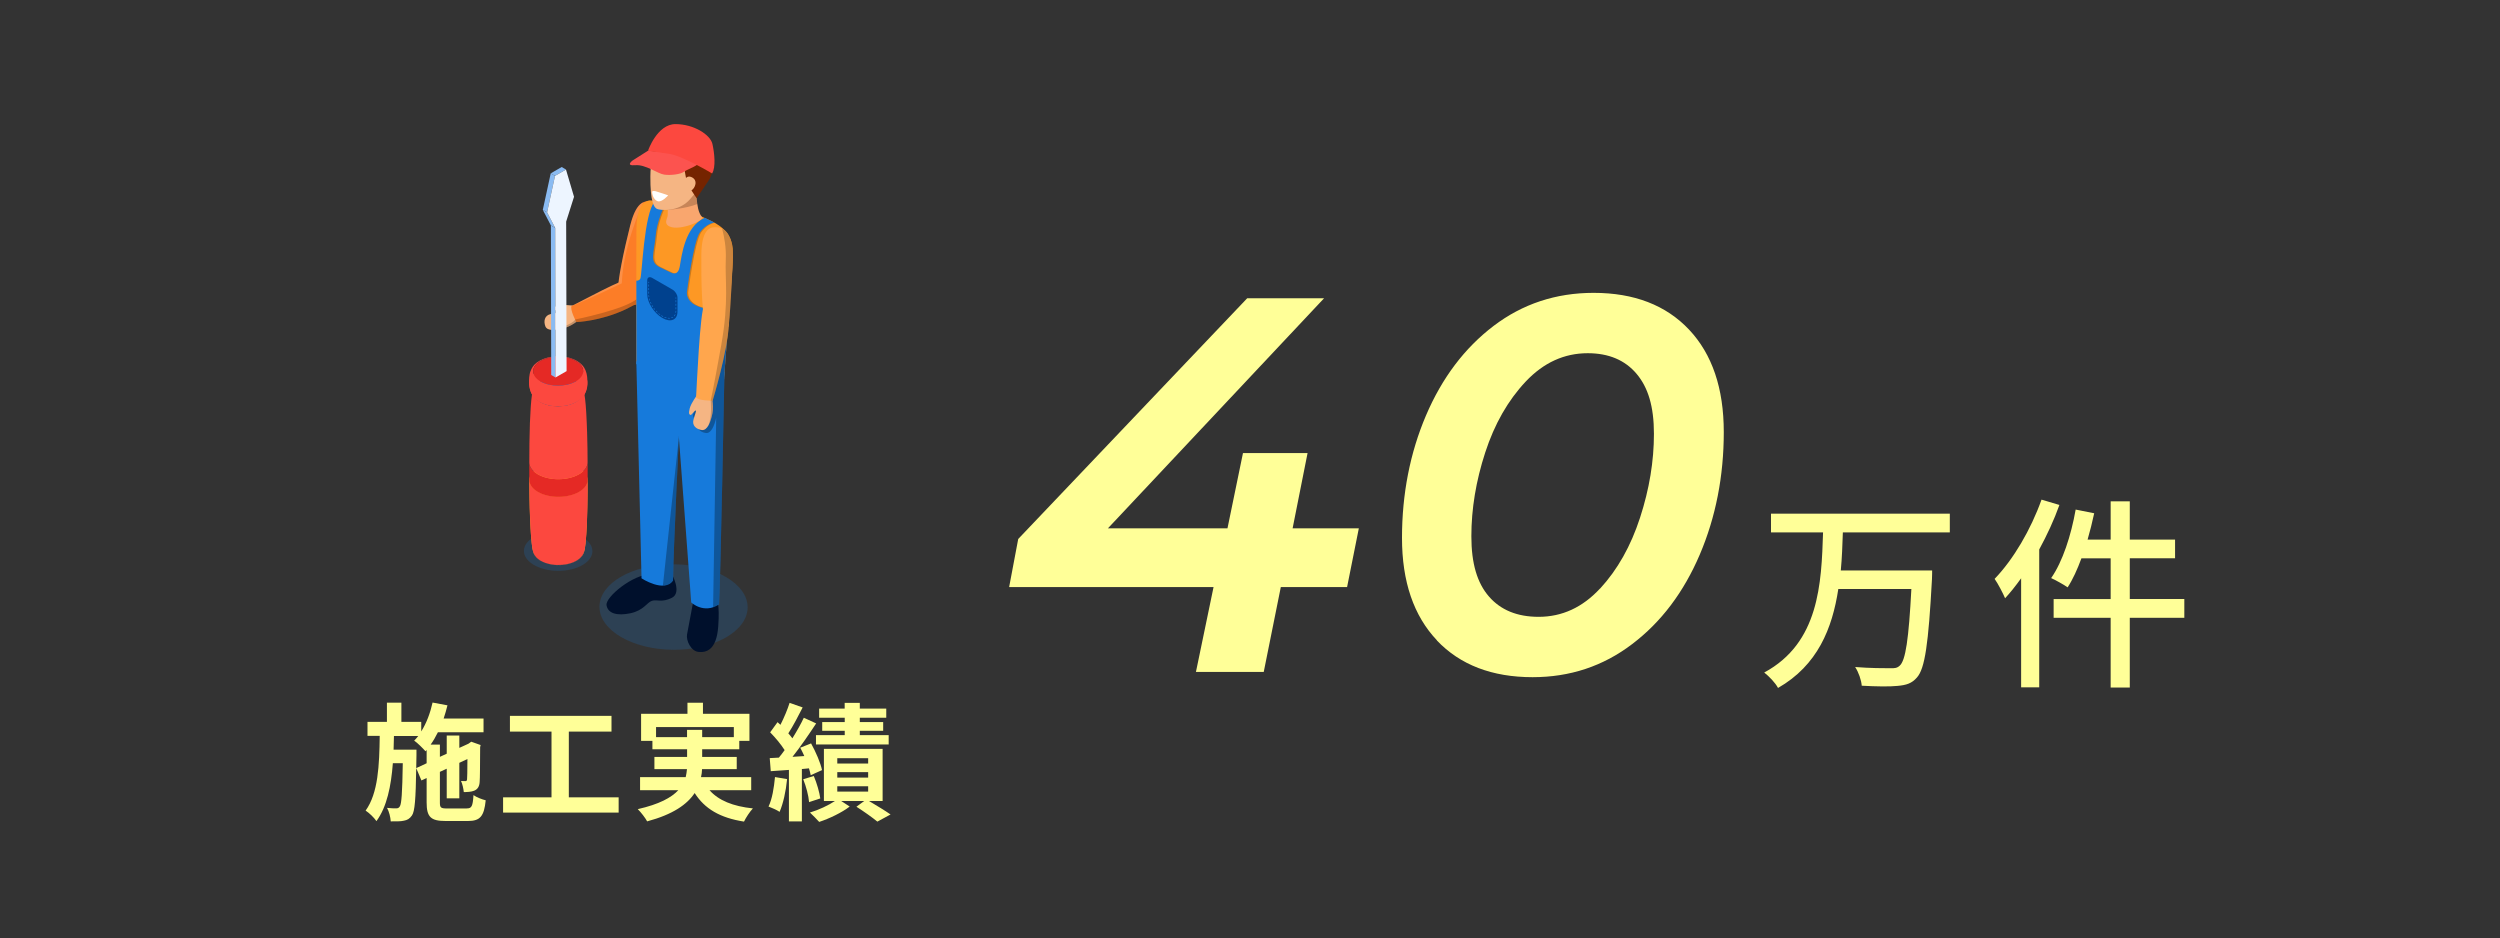 <?xml version="1.0" encoding="UTF-8"?>
<svg xmlns="http://www.w3.org/2000/svg" viewBox="0 0 413 155">
  <rect x="0" y="0" width="413" height="155" fill="#333333" stroke="none"/>
  <defs>
    <style>
      .cls-1, .cls-2, .cls-3, .cls-4, .cls-5, .cls-6, .cls-7, .cls-8, .cls-9, .cls-10, .cls-11, .cls-12, .cls-13, .cls-14, .cls-15, .cls-16, .cls-17, .cls-18, .cls-19, .cls-20, .cls-21 {
        stroke-width: 0px;
      }

      .cls-1, .cls-3, .cls-21 {
        mix-blend-mode: overlay;
      }

      .cls-1, .cls-4 {
        opacity: .2;
      }

      .cls-2 {
        fill: none;
      }

      .cls-3 {
        opacity: .15;
      }

      .cls-3, .cls-12 {
        fill: #fff;
      }

      .cls-4 {
        mix-blend-mode: multiply;
      }

      .cls-4, .cls-8 {
        fill: #167adb;
      }

      .cls-22 {
        isolation: isolate;
      }

      .cls-5 {
        fill: #fc534f;
      }

      .cls-6 {
        fill: #f9a66e;
      }

      .cls-7 {
        fill: #fc483f;
      }

      .cls-9 {
        fill: #8abbf2;
      }

      .cls-10 {
        fill: #752400;
      }

      .cls-11 {
        fill: #ffff98;
      }

      .cls-13 {
        fill: #edf5ff;
      }

      .cls-14 {
        fill: #e52925;
      }

      .cls-15 {
        fill: #ffa64d;
      }

      .cls-16 {
        fill: #fd9824;
      }

      .cls-17 {
        fill: #fc7d27;
      }

      .cls-18 {
        fill: #f5b583;
      }

      .cls-19 {
        fill: #00418e;
      }

      .cls-20 {
        fill: #00102c;
      }

      .cls-21 {
        opacity: .3;
      }
    </style>
  </defs>
  <g class="cls-22">
    <g id="_レイヤー_2" data-name="レイヤー 2">
      <g id="_文字" data-name="文字">
        <g>
          <g>
            <path class="cls-11" d="m77.11,133.55c.82,0,.99-.36,1.11-2.2.5.36,1.41.71,2.02.86-.27,2.62-.9,3.42-2.94,3.42h-3.67c-2.48,0-3.15-.67-3.15-3.07v-4.03l-.86.4-.86-2.04c-.08,5.14-.23,7.16-.71,7.83-.38.55-.78.76-1.34.86-.52.13-1.32.11-2.16.11-.04-.69-.27-1.62-.61-2.23.65.08,1.24.08,1.51.08s.44-.06.61-.34c.27-.42.4-2.18.48-7.12h-1.64c-.29,3.78-.97,7.18-2.71,9.57-.4-.59-1.18-1.34-1.79-1.74,2.08-2.88,2.27-7.5,2.33-12.35h-2.02v-2.31h3.21v-3.17h2.39v3.17h3.28v1.58c.86-1.36,1.49-3.04,1.87-4.77l2.46.46c-.17.73-.4,1.47-.63,2.18h6.59v2.27h-7.54c-.36.73-.76,1.43-1.2,2.04h1.53v2.02l1.13-.52v-3h2.08v2.04l1.51-.69.08-.06.38-.27,1.55.55-.08.34c-.02,2.98-.02,5.12-.08,5.75-.04.76-.34,1.22-.9,1.45-.5.21-1.18.23-1.72.23-.06-.57-.23-1.36-.46-1.83.25.02.55.02.71.02s.27-.04.29-.31c.04-.19.04-1.34.06-3.34l-1.34.63v5.86h-2.08v-4.89l-1.13.52v5.06c0,.86.15.99,1.2.99h3.23Zm-6.63-7.47v-2.18l-.19.21c-.4-.46-1.32-1.39-1.87-1.76.23-.23.46-.48.67-.76h-4.01c-.02.76-.04,1.51-.06,2.25h3.78v.95l-.04,2.1,1.72-.8Z"/>
            <path class="cls-11" d="m102.2,131.72v2.52h-19.09v-2.52h8v-10.86h-6.87v-2.6h16.78v2.6h-7.05v10.86h8.23Z"/>
            <path class="cls-11" d="m117.22,130.55c1.49,1.68,3.84,2.65,7.16,3-.5.53-1.15,1.51-1.47,2.18-3.99-.63-6.49-2.12-8.15-4.72-1.24,1.87-3.57,3.53-7.85,4.68-.29-.55-1.01-1.49-1.55-2.02,3.53-.8,5.54-1.89,6.7-3.13h-6.32v-2.16h7.54c.1-.44.17-.88.21-1.32h-5.38v-2.02h5.4v-1.26h-5.73v-1.39h-1.87v-4.47h7.66v-1.83h2.56v1.83h7.68v4.47h-1.68v1.39h-6.13v1.26h5.71v2.02h-5.73c-.02.44-.06.88-.17,1.32h8.29v2.16h-6.89Zm-3.72-8.78v-1.2h2.5v1.2h5.23v-1.66h-12.85v1.66h5.12Z"/>
            <path class="cls-11" d="m130.03,128.7c-.19,1.99-.65,4.07-1.24,5.42-.42-.29-1.32-.69-1.83-.88.61-1.24.9-3.11,1.07-4.87l2,.34Zm2.44-1.68v8.67h-2.14v-8.5l-3,.21-.17-2.16,1.51-.08c.32-.38.63-.8.95-1.24-.59-.95-1.55-2.08-2.39-2.94l1.22-1.68c.15.15.31.29.48.44.59-1.16,1.18-2.56,1.51-3.63l2.16.76c-.74,1.45-1.6,3.11-2.37,4.28.25.27.48.57.67.82.74-1.18,1.41-2.37,1.89-3.4l2.04.94c-1.16,1.76-2.58,3.84-3.91,5.52l1.95-.13c-.21-.48-.44-.94-.67-1.38l1.79-.71c.78,1.41,1.57,3.23,1.81,4.41l-1.87.84c-.06-.34-.17-.71-.29-1.13l-1.15.11Zm1.97,1.18c.5,1.18.94,2.69,1.07,3.7l-1.85.61c-.08-1.03-.48-2.58-.97-3.78l1.74-.53Zm9.11,4.12c1.28.76,2.73,1.64,3.57,2.23l-2.18,1.18c-.78-.65-2.23-1.68-3.46-2.46l1.3-.95h-3.82l1.41.92c-1.28.99-3.36,1.99-5.04,2.54-.38-.44-1.07-1.11-1.53-1.55,1.43-.42,3.09-1.2,4.14-1.91h-1.83v-8.61h9.7v8.61h-2.25Zm-4.01-13.75h-4.22v-1.51h4.22v-.95h2.5v.95h4.37v1.51h-4.37v.71h3.86v1.45h-3.86v.71h4.77v1.55h-12.01v-1.55h4.75v-.71h-3.72v-1.45h3.72v-.71Zm-1.22,7.56h5.1v-.88h-5.1v.88Zm0,2.33h5.1v-.9h-5.1v.9Zm0,2.31h5.1v-.88h-5.1v.88Z"/>
          </g>
          <g>
            <g>
              <path class="cls-11" d="m222.53,96.98h-10.94l-2.82,14.02h-11.2l2.91-14.02h-33.77l1.5-7.94,37.83-39.77h12.7l-35.71,38.01h19.75l2.56-12.43h10.67l-2.47,12.43h10.94l-1.94,9.7Z"/>
              <path class="cls-11" d="m237.39,105.79c-3.85-4.06-5.78-9.7-5.78-16.93s1.32-14.04,3.97-20.24c2.65-6.2,6.36-11.12,11.15-14.77,4.79-3.64,10.3-5.47,16.53-5.47,6.7,0,11.96,2.03,15.78,6.08,3.82,4.06,5.73,9.7,5.73,16.93s-1.32,14.04-3.97,20.24c-2.65,6.2-6.36,11.13-11.16,14.77-4.79,3.65-10.27,5.47-16.45,5.47-6.7,0-11.98-2.03-15.83-6.08Zm26.94-8.55c2.88-3.12,5.08-7.02,6.61-11.73,1.53-4.7,2.29-9.32,2.29-13.84s-.96-7.66-2.87-9.92c-1.91-2.26-4.6-3.4-8.07-3.4-3.88,0-7.29,1.56-10.23,4.67-2.94,3.12-5.17,7.03-6.7,11.73-1.53,4.7-2.29,9.32-2.29,13.84s.97,7.73,2.91,9.96c1.94,2.23,4.67,3.35,8.2,3.35,3.88,0,7.26-1.56,10.14-4.67Z"/>
            </g>
            <g>
              <path class="cls-11" d="m304.44,87.95c-.07,2.07-.14,4.18-.34,6.29h15.09s0,1.02-.03,1.46c-.58,10.67-1.16,14.75-2.48,16.22-.85.99-1.77,1.26-3.2,1.39-1.29.14-3.6.1-5.92-.03-.07-.92-.51-2.21-1.09-3.09,2.41.2,4.83.2,5.75.2.78.03,1.19-.03,1.6-.41.99-.85,1.5-4.42,1.94-12.68h-12.07c-.99,6.53-3.43,12.61-9.96,16.35-.44-.85-1.46-1.9-2.28-2.55,9.08-4.9,9.45-14.69,9.72-23.15h-8.6v-3.09h29.54v3.09h-17.68Z"/>
              <path class="cls-11" d="m340.21,83.43c-.88,2.48-2.04,4.96-3.33,7.34v22.78h-2.99v-18.02c-.85,1.19-1.77,2.35-2.65,3.3-.31-.75-1.19-2.45-1.73-3.2,3.09-3.2,5.98-8.12,7.75-13.09l2.96.88Zm20.64,18.63h-9.01v11.52h-3.16v-11.52h-9.42v-3.09h9.42v-6.73h-4.83c-.68,1.84-1.43,3.5-2.28,4.79-.61-.44-1.97-1.19-2.72-1.53,1.9-2.72,3.3-7.07,4.05-11.32l3.06.61c-.31,1.46-.68,2.92-1.09,4.35h3.81v-6.32h3.16v6.32h7.48v3.09h-7.48v6.73h9.01v3.09Z"/>
            </g>
          </g>
          <g>
            <ellipse class="cls-4" cx="111.26" cy="100.28" rx="7.06" ry="12.24" transform="translate(10.39 211) rotate(-89.69)"/>
            <ellipse class="cls-4" cx="92.22" cy="91.04" rx="3.27" ry="5.66" transform="translate(.67 182.76) rotate(-89.69)"/>
            <g>
              <g>
                <g>
                  <path class="cls-17" d="m107.75,33.44c-.92-.31-2.52-.65-3.64,3.8s-2.05,9-1.99,10.6c.06,1.47,2.9,3.9,3.73,1.6.83-2.3,3.05-9.81,3.28-10.8.24-.99.93-4.41-1.38-5.2Z"/>
                  <path class="cls-18" d="m95.97,52.54s-1.17,1.18-2.6,1.61c-1.43.43-2.96.61-3.28-.25s-.12-1.79.86-2.01,1.48-.22,1.53-.38c.05-.16-1.05-.24-1.06-.43s0-.39.9-.61,2.58.06,2.58.06l1.07,2.02Z"/>
                  <path class="cls-17" d="m105.12,48.86c-.11.57,2.39.27-1.76,2.24-4.15,1.97-8.15,2.11-8.15,2.11,0,0-1.14-2.14-.77-2.68,1.54-.68,8.65-4.68,9.72-4.43.87-.24.65.8.97,2.76Z"/>
                  <path class="cls-1" d="m105.85,49.43c.08-.22.17-.49.27-.8-.25.22-.51.45-.8.69-2.13,1.83-10.3,3.46-10.3,3.46-.41.83-3.31,1.61-3.31,1.61l.09.09c.49-.05,1.04-.17,1.57-.33.71-.21,1.36-.61,1.83-.96,0,.01,0,.02,0,.02,0,0,4-.13,8.15-2.11.6-.29,1.07-.52,1.42-.72.45-.02.84-.3,1.08-.95Z"/>
                </g>
                <path class="cls-3" d="m106.29,33.4c-.74.31-1.54,1.29-2.18,3.84-.92,3.64-1.7,7.34-1.93,9.44-2.46,1.05-6.35,3.19-7.62,3.79-.11-.01-.24-.03-.38-.04.05.1.14.14.26.1,1.28-.36,8.28-3.73,8.28-3.73.25-6.08,3.06-12.32,3.58-13.41Z"/>
                <path class="cls-20" d="m118.38,99.01s.56.62.27,4.51c-.29,3.89-1.97,4.3-3.24,4.18-1.27-.12-2.09-1.89-1.91-2.89.18-1,1.09-5.8,1.09-5.8h3.8Z"/>
                <path class="cls-20" d="m111.01,94.89s1.68,3,0,3.86c-1.68.85-2.47.24-3.3.5s-1.36,1.59-3.56,2.06c-2.21.47-3.74.03-3.95-1.33-.21-1.36,4.42-5.15,7.31-5.1,2.89.06,3.51,0,3.51,0Z"/>
                <path class="cls-16" d="m121.08,43.13c0-1.99.42-4.64-3.52-6.6-3.6-1.78-9.59-3.52-10.21-3.43-.62.09-2.16.44-2.21,4.73-.04,4.29,0,22.27,0,22.27,0,0,4.68,5.52,10.03,5.52,4.72,0,4.43-2.9,4.46-3.31.03-.41,1.45-19.18,1.45-19.18Z"/>
                <path class="cls-1" d="m115.3,65.62c4.58-.05,4.3-2.91,4.33-3.31.02-.23.46-6.12.85-11.31-.19.01-.39.03-.59.04-6.57.49-6.2-2.74-6.2-2.74,0,0,1.06-8.35,2.13-9.88.84-1.21,1.86-1.53,2.24-1.62-.16-.09-.33-.18-.51-.27-.33-.16-.68-.33-1.05-.49-3.1,1.51-3.65,5.98-3.99,8.02-.24,1.38-1.09,1.14-1.33,1.02-.24-.12-1.01-.46-2.03-.97-1.69-.86-.88-2.21-.62-5.13.21-2.34,1.21-4.49,1.59-5.24-.67-.2-1.27-.36-1.74-.47-1.81,2.06-2.09,12.29-2.4,12.79-.17.27-.43.32-.65.31,0,6.41.02,13.73.02,13.73,0,0,4.64,5.47,9.95,5.52Z"/>
                <path class="cls-8" d="m105.14,60.1s-.02-7.32-.02-13.73c.22.02.49-.03.65-.31.31-.5.59-10.87,2.43-12.83.45.1,1.04.26,1.73.46-.36.7-1.4,2.89-1.62,5.29-.27,2.92-1.07,4.27.62,5.13,1.02.52,1.79.85,2.03.97.24.12,1.09.36,1.33-1.02.35-2.06.91-6.61,4.1-8.07.41.18.8.36,1.16.54.16.08.32.16.46.24-.01,0-1.34.13-2.41,1.65-1.07,1.53-2.13,9.88-2.13,9.88,0,0-.38,3.23,6.2,2.74.28-.02.55-.04.81-.06-.39,5.2-.84,11.1-.86,11.33-.03.41.26,3.31-4.46,3.31-5.35,0-10.03-5.52-10.03-5.52Z"/>
                <path class="cls-8" d="m105.12,59.66l.86,35.88s3.8,2.47,5.21.35c0-3.98,1.1-26.56,1.1-26.56v-5.74l-7.18-3.93Z"/>
                <path class="cls-8" d="m111.54,64.08l2.65,35.44s2.08,1.99,4.6.31c.22-3,.89-38.4.89-38.4l-8.14,2.65Z"/>
                <path class="cls-21" d="m118.79,99.82c.21-2.84.82-34.68.88-38.1.03-.36.06-.86.11-1.47,0-.02,0-.04,0-.07.02-.21.03-.43.05-.66,0-.06,0-.11.01-.17,0-.05,0-.1.01-.15,0-.03,0-.06,0-.09,0,0,0-.02,0-.03.02-.26.04-.53.06-.82.02-.21.03-.42.05-.63.11-1.42.23-3.04.35-4.67,0,0,0-.02,0-.02.01-.15.02-.3.03-.45.02-.31.05-.62.07-.93,0-.04,0-.08,0-.13.33-4.33.63-8.3.63-8.3,0-1.47.23-3.31-1.25-4.95-.19-.07-.39-.12-.62-.14-.97-.09-2.61-.04-2.65,4.55-.03,3.42.05,6.86.27,9.03-.58,2.8-1.01,12.46-1.12,14.36-.31.44-.89,1.33-1.06,1.98-.23.91-.06,1,.12,1.08.18.09.76-.85.88-.73.12.12-.12.56-.38,1.52-.26.97.47,1.58,1.38,1.7.86.11,1.4-1.16,1.71-2.53l-.51,31.31c.31-.11.63-.26.96-.48Z"/>
                <g>
                  <path class="cls-15" d="m118.51,37.55c-.97-.09-2.61-.04-2.65,4.55-.04,4.6.12,9.23.55,10.77.4,1.41,3.74,3.11,4,.68.27-2.43.66-10.25.66-11.27s-.13-4.51-2.56-4.73Z"/>
                  <path class="cls-18" d="m117.49,65.21s.5,1.58.21,3.05c-.29,1.47-.85,2.9-1.76,2.78s-1.64-.73-1.38-1.7.5-1.41.38-1.52c-.12-.12-.7.82-.88.73-.18-.09-.35-.18-.12-1.08.23-.91,1.26-2.26,1.26-2.26h2.29Z"/>
                  <path class="cls-15" d="m119.26,50.85c.45.36,1.36-1.99,1.16,2.6-.2,4.59-2.7,12.75-2.7,12.75,0,0-2.43.01-2.73-.57.11-1.68.65-14.39,1.37-15.22.19-.88,1.01-.2,2.89.43Z"/>
                </g>
                <path class="cls-6" d="m115.09,30.5s-.29,4.01.85,5.31c.55.61-3.68,2.41-5.36,1.59-1.02-.5-.27-1.36-.27-1.86s.03-2.27.03-2.27l4.74-2.77Z"/>
                <path class="cls-1" d="m113.23,31.59l-2.9,3.09s2.97-.2,4.86-.97c-.22-1.54-.1-3.21-.1-3.21l-1.87,1.09Z"/>
                <path class="cls-18" d="m108.97,23.46s-1.5,1.44-1.53,5.66c-.03,4.21.59,5.15,1.09,5.39s3.59.59,5.48-1.62c1.89-2.21,3.42-3.8,3.03-7.16-.38-3.36-3.09-3.42-4.21-3.36-1.12.06-3.26.18-3.86,1.09Z"/>
                <path class="cls-10" d="m115.1,32.75s-1.57-2.08-1.77-3.34-.46-2.37-.46-2.37c0,0-5.43.22-5.43-1.55,0-1.24,0-2.25,2.35-3.13,2.36-.88,6.38-.59,7.59,1.85,1.21,2.44.06,5.1-.27,5.54-.32.44-2.01,3-2.01,3Z"/>
                <path class="cls-18" d="m112.69,30.94s.29-2.19,1.5-1.7c1.22.49.64,1.9,0,2.23-.64.33-1.68.77-1.5-.53Z"/>
                <g>
                  <g class="cls-22">
                    <path class="cls-16" d="m89.34,92.64c.07.04.17.1.25.14.08.04.18.09.27.12.08.03.19.08.28.11.44.16.88.23.89.23.09.02.22.04.31.05.09.01.22.03.31.04.09,0,.22.02.32.02.1,0,.22,0,.32,0s.22,0,.32,0c.14,0,.35-.02.63-.06.41-.05.71-.13.91-.19.17-.05.4-.13.57-.2.08-.03.19-.08.27-.12.11-.06.26-.13.36-.2.13-.09.31-.22.43-.32.18-.15.39-.41.47-.55.03-.06.08-.14.11-.2.04-.09.09-.22.12-.31.06-.17.11-.41.14-.59.05-.31.1-.72.11-.8.06-.55.08-.8.13-1.56.06-.83.1-1.89.1-2.01.04-.93.06-1.73.07-2.37.02-.89.03-1.88.04-2.67,0-.47,0-.78,0-1.91,0-.71-.47-1.42-1.4-1.96-1.87-1.09-4.92-1.09-6.81,0,.02,6.44.25,11.78.52,11.94,1.62-.93,4.23-.93,5.84,0,1.61.93,1.6,2.45-.02,3.38-1.62.93-4.23.93-5.84,0-1.61-.93-1.6-2.45.02-3.38-.27-.15-.5-5.5-.52-11.94-.95.55-1.42,1.27-1.42,1.99,0,1.19.02,2.34.03,2.83,0,.27.01.62.02.89,0,.26.01.6.02.86.03.95.05,1.62.05,1.62q.04,1.01.07,1.47c.03.66.07,1.12.08,1.29.09,1.25.17,1.8.2,2.01.03.24.08.52.16.8.02.08.05.18.08.25.03.08.08.2.12.27.07.12.18.27.26.39.04.06.11.13.17.18.25.24.47.38.64.48Z"/>
                    <path class="cls-7" d="m87.45,79.31c0,1.13,0,1.43.01,1.91.01.79.03,1.78.05,2.67.02.67.04,1.44.09,2.38,0,.12.05,1.18.11,2,.06.77.08,1.02.14,1.56,0,.09.06.5.11.8.03.18.08.42.14.59.03.1.08.22.13.31.03.06.08.14.11.2.08.12.2.27.3.37.05.06.12.13.18.17.12.1.3.23.43.32.09.06.23.13.33.18.08.04.18.09.27.12.08.03.19.08.28.11.09.03.2.07.29.09.18.05.42.11.6.14.34.06.62.08.62.08.1,0,.22.02.32.02.1,0,.22,0,.32,0,.27,0,.49-.02.64-.03.08,0,.32-.03.62-.08.18-.03.42-.09.6-.14,0,0,.27-.07.57-.2.16-.07.37-.17.52-.26.01,0,.34-.19.64-.48.1-.1.23-.25.31-.37.04-.06.09-.13.12-.2.05-.09.11-.2.14-.3.02-.07.06-.17.08-.25.03-.13.07-.31.1-.45.04-.23.08-.54.11-.77.02-.15.04-.34.05-.49.07-.74.12-1.72.12-1.73.04-.86.05-.88.07-1.38.02-.46.04-1.08.05-1.55.01-.42.02-.64.04-1.69,0-.27,0-.62.01-.89.01-1.16.01-2.18.01-2.83,0,.72-.47,1.44-1.42,1.99-1.89,1.09-4.94,1.09-6.81,0-.93-.54-1.4-1.25-1.4-1.96Z"/>
                    <path class="cls-14" d="m87.44,76.39v2.91c.01.71.48,1.42,1.41,1.96,1.87,1.09,4.92,1.09,6.81,0,.95-.55,1.42-1.27,1.42-1.99v-2.91c0,.72-.48,1.44-1.43,1.99-1.89,1.09-4.94,1.09-6.81,0-.93-.54-1.4-1.25-1.4-1.96Z"/>
                    <path class="cls-7" d="m89.29,63.03c-.14.09-.33.2-.45.31-.06.05-.14.12-.19.17-.1.11-.24.26-.32.38-.16.25-.2.33-.31.64-.03.1-.06.23-.08.33-.03.12-.06.29-.07.42-.03.25-.08.58-.1.83-.05.45-.08.9-.09,1.07-.07,1.04-.11,2.07-.14,2.69-.03.88-.06,2-.08,3.32-.01.9-.02,1.97-.02,3.2,0,.71.47,1.42,1.4,1.96,1.87,1.09,4.92,1.09,6.81,0,.95-.55,1.42-1.27,1.42-1.99,0-1.19,0-1.56-.02-2.28-.01-.66-.02-1.35-.06-2.63-.01-.49-.04-1.33-.06-1.59-.02-.43-.05-1-.07-1.43-.01-.2-.03-.46-.04-.65-.05-.79-.08-1.08-.14-1.65,0,0-.04-.44-.11-.84-.06-.42-.13-.64-.15-.71-.04-.14-.1-.32-.18-.44-.07-.13-.18-.29-.27-.41-.04-.06-.11-.13-.17-.19-.11-.11-.28-.24-.4-.34-.07-.06-.17-.12-.25-.16-.07-.04-.17-.1-.25-.13-.35-.16-.39-.18-.54-.23q-.36-.12-.58-.17t-.61-.11c-.25-.04-.63-.06-.63-.06-.1,0-.22,0-.32,0s-.22,0-.32,0c-.1,0-.22.01-.32.02-.09,0-.22.02-.31.04-.09.01-.22.03-.31.05,0,0-.45.08-.89.23-.12.04-.44.16-.8.36,0,0,.02,0,.02,0,1.62-.93,4.23-.93,5.84,0,1.61.93,1.6,2.45-.02,3.38-1.62.93-4.23.93-5.84,0-1.61-.93-1.6-2.45.02-3.38,0,0-.02,0-.02,0Z"/>
                    <path class="cls-8" d="m89.31,63.03c-1.62.93-1.63,2.45-.02,3.38,1.61.93,4.22.93,5.84,0,1.62-.93,1.63-2.45.02-3.38-1.61-.93-4.22-.93-5.84,0Z"/>
                  </g>
                  <g class="cls-22">
                    <path class="cls-7" d="m89.12,66.36s.24.14.56.28c.31.13.6.21.6.21.19.05.43.12.62.15.1.02.22.04.32.05.1.01.23.03.33.04.1,0,.23.02.33.02.1,0,.23,0,.33,0,.1,0,.23,0,.33,0,.1,0,.23-.02.33-.02.19-.01.38-.04.65-.09,0,0,.29-.05.64-.15.18-.05.42-.14.59-.21.38-.15.76-.39.9-.49.12-.09.29-.22.4-.33.09-.09.2-.22.28-.31.04-.05.09-.12.13-.18.06-.1.16-.25.24-.42.04-.1.09-.23.13-.32.02-.05.04-.13.06-.18.01-.05.04-.13.05-.18.04-.17.05-.24.07-.35.02-.17.03-.22.04-.35,0-.1,0-.24.01-.35,0-.71-.47-1.42-1.4-1.96-1.87-1.09-4.92-1.09-6.81,0,0,.82.22,1.61.49,1.77,1.62-.93,4.23-.93,5.84,0,1.61.93,1.6,2.45-.02,3.38-1.62.93-4.23.93-5.84,0-1.61-.93-1.6-2.45.02-3.38-.27-.15-.48-.95-.49-1.77-.95.55-1.42,1.27-1.42,1.99,0,.22.02.38.02.38.01.1.03.24.04.34,0,.06.02.13.03.18.01.06.03.13.04.19.03.1.06.23.1.32.08.22.18.42.18.42.13.23.16.28.31.48.08.11.2.23.29.33.07.07.18.16.26.22.13.1.31.22.45.3Z"/>
                    <path class="cls-7" d="m87.4,62.82v.37c0,.1,0,.24.01.35.01.14.02.18.04.35.02.11.07.38.12.53q.05.17.12.35c.02.06.06.13.08.19.05.1.12.23.18.33.05.07.11.17.17.24.35.44.77.7.91.79.1.06.24.14.34.19.08.04.19.09.27.13.24.1.49.18.61.22.21.06.53.13.64.15.1.02.22.04.32.05.1.01.23.03.33.04.1,0,.23.02.33.02.1,0,.23,0,.33,0s.23,0,.33,0c.1,0,.23-.02.33-.02,0,0,.26-.02.65-.09.1-.02.22-.04.32-.07.09-.02.22-.06.31-.08.09-.02.21-.07.3-.1.21-.07.47-.19.57-.24.07-.03.33-.17.52-.3.07-.05.16-.11.22-.16.09-.07.2-.17.28-.25.05-.05.11-.11.15-.16.08-.1.19-.22.26-.33.06-.09.14-.22.19-.32.08-.16.11-.24.16-.39,0,0,.05-.14.11-.36.04-.16.06-.3.07-.35.04-.23.05-.48.05-.74v-.37c0-.08,0-.19,0-.27,0-.1-.02-.24-.03-.34-.02-.16-.06-.34-.1-.53-.06-.22-.13-.39-.17-.5-.09-.21-.21-.4-.21-.41-.03-.05-.08-.12-.12-.17-.06-.09-.15-.2-.23-.28-.1-.11-.25-.25-.37-.34-.15-.12-.31-.23-.48-.33-.28-.16-.53-.26-.56-.28-.17-.07-.41-.15-.59-.21-.35-.1-.63-.15-.64-.15-.26-.04-.46-.08-.65-.09-.1,0-.23-.02-.33-.02-.1,0-.23,0-.33,0s-.23,0-.33,0c-.1,0-.23.01-.33.02-.1,0-.23.03-.33.04-.1.01-.23.04-.32.05-.2.03-.43.1-.63.15,0,0-.29.08-.6.21-.14.06-.32.14-.56.27-.14.09-.32.2-.45.3-.12.09-.27.23-.38.34-.06.06-.12.14-.17.2-.04.05-.09.12-.12.17-.06.08-.13.2-.17.29-.06.11-.13.27-.17.38-.05.13-.1.27-.15.52-.05.23-.07.42-.08.54-.02.18-.02.38-.02.47Zm7.72.19c-1.62.93-4.23.93-5.84,0-1.61-.93-1.6-2.45.02-3.38,1.62-.93,4.23-.93,5.84,0,1.61.93,1.6,2.45-.02,3.38Z"/>
                    <path class="cls-14" d="m89.3,59.63c-1.62.93-1.63,2.45-.02,3.38,1.61.93,4.22.93,5.84,0,1.62-.93,1.63-2.45.02-3.38-1.61-.93-4.22-.93-5.84,0Z"/>
                  </g>
                  <g class="cls-22">
                    <polygon class="cls-9" points="91.72 37.66 91.01 37.25 91.06 61.95 91.77 62.36 91.72 37.66"/>
                    <polygon class="cls-9" points="90.38 35.08 89.67 34.67 91.01 37.25 91.72 37.66 90.38 35.08"/>
                    <polygon class="cls-9" points="91.69 29.05 90.98 28.64 89.67 34.67 90.38 35.08 91.69 29.05"/>
                    <polygon class="cls-9" points="93.5 28.01 92.79 27.59 90.98 28.64 91.69 29.05 93.5 28.01"/>
                    <polygon class="cls-13" points="91.69 29.05 90.38 35.08 91.72 37.66 91.77 62.36 93.6 61.31 93.53 36.61 94.83 32.51 93.5 28.01 91.69 29.05"/>
                  </g>
                </g>
                <path class="cls-1" d="m119.29,37.76c.34,1.27.7,3.15.61,5.07-.16,3.4.56,6.81-.75,14.18-1.32,7.37-1.74,9.18-1.74,9.18,0,0,.26,2.52-.38,4.09.3-.53.52-1.27.67-2.02.15-.73.1-1.48,0-2.06.01,0,.02,0,.02,0,0,0,2.5-8.16,2.7-12.75.27-2.53.65-10.17.65-11.17,0-.9-.1-3.71-1.79-4.52Z"/>
              </g>
              <path class="cls-19" d="m106.93,46.27c0-.46.37-.62.83-.35l3.33,1.92c.46.26.83.85.83,1.31v2.33c0,1.38-1.12,1.85-2.5,1.05-1.38-.8-2.5-2.56-2.5-3.94v-2.33Z"/>
              <g>
                <path class="cls-8" d="m111.66,49.36s-.05-.02-.05-.05v-.14s.02-.05.05-.05.05.02.05.05v.14s-.02.05-.05.05Z"/>
                <path class="cls-8" d="m110.54,52.61c-.06,0-.13,0-.19-.01-.02,0-.04-.03-.04-.05,0-.02.03-.04.05-.04.06,0,.12.01.18.01.03,0,.05,0,.08,0,.02,0,.05.02.05.04,0,.03-.02.05-.04.05-.03,0-.06,0-.09,0Zm.39-.06s-.04-.01-.04-.03c0-.02,0-.05.03-.06.08-.03.16-.07.23-.11.02-.01.05,0,.06.01.01.02,0,.05-.01.06-.08.05-.16.09-.25.12,0,0,0,0-.01,0Zm-.88-.01s0,0-.01,0c-.08-.02-.17-.05-.26-.09-.02,0-.03-.04-.02-.06,0-.02.04-.03.06-.02.08.03.17.06.25.09.02,0,.04.03.03.06,0,.02-.02.03-.04.03Zm-.54-.22s-.01,0-.02,0c-.03-.02-.06-.03-.09-.05-.05-.03-.1-.06-.14-.09-.02-.01-.03-.04-.01-.06.01-.02.04-.03.06-.01.05.03.09.06.14.08.03.02.06.03.09.05.02.01.03.04.02.06,0,.02-.02.02-.04.02Zm1.89-.1s-.02,0-.03,0c-.02-.02-.02-.04,0-.06.05-.07.09-.14.13-.22.01-.02.04-.03.06-.02.02.01.03.04.02.06-.04.09-.09.17-.14.24,0,.01-.02.02-.04.02Zm-2.38-.22s-.02,0-.03,0c-.07-.05-.14-.11-.21-.17-.02-.02-.02-.05,0-.06.02-.02.04-.02.06,0,.07.06.14.11.21.17.02.02.02.04,0,.06,0,.01-.02.02-.04.02Zm2.61-.31s0,0,0,0c-.02,0-.04-.03-.04-.05.02-.08.03-.17.03-.26,0-.03.02-.04.05-.04.03,0,.04.02.04.05,0,.1-.02.19-.03.27,0,.02-.02.04-.04.04Zm-3.05-.07s-.02,0-.03-.01c-.06-.06-.13-.13-.19-.2-.02-.02-.02-.05,0-.06.02-.02.05-.02.06,0,.06.07.12.13.19.19.02.02.02.05,0,.06,0,0-.02.01-.03.01Zm-.39-.43s-.03,0-.04-.02c-.06-.07-.11-.14-.17-.22-.01-.02-.01-.05,0-.06.02-.01.05-.01.06,0,.05.07.11.14.16.21.02.02.01.05,0,.06,0,0-.02.01-.03.01Zm3.47-.08s-.05-.02-.05-.05v-.27s.02-.05.05-.05.05.02.05.05v.27s-.02.05-.05.05Zm-3.81-.39s-.03,0-.04-.02c-.05-.08-.1-.15-.14-.23-.01-.02,0-.05.02-.06.02-.01.05,0,.06.02.04.08.09.15.14.23.01.02,0,.05-.01.06,0,0-.02,0-.02,0Zm3.81-.19s-.05-.02-.05-.05v-.27s.02-.05.05-.05.05.02.05.05v.27s-.02.05-.05.05Zm-4.1-.32s-.03,0-.04-.03c-.04-.08-.08-.17-.11-.25,0-.02,0-.05.02-.06.02,0,.05,0,.06.02.03.08.07.16.11.24.01.02,0,.05-.02.06,0,0-.01,0-.02,0Zm4.1-.26s-.05-.02-.05-.05v-.27s.02-.05.05-.05.05.02.05.05v.27s-.02.05-.05.05Zm-4.32-.28s-.04-.01-.04-.03c-.03-.09-.05-.18-.08-.26,0-.02,0-.05.03-.06.02,0,.05,0,.06.03.02.08.05.17.07.26,0,.02,0,.05-.03.06,0,0,0,0-.01,0Zm-.14-.57s-.04-.02-.04-.04c-.01-.09-.02-.18-.03-.27,0-.03.02-.05.04-.05.02,0,.05.02.05.04,0,.09.01.17.03.26,0,.02-.01.05-.04.05,0,0,0,0,0,0Zm-.03-.58s-.05-.02-.05-.05v-.27s.02-.05.05-.05.05.02.05.05v.27s-.02.05-.05.05Zm0-.58s-.05-.02-.05-.05v-.27s.02-.05.05-.05.05.02.05.05v.27s-.02.05-.05.05Zm0-.58s-.05-.02-.05-.05v-.27s.02-.05.05-.05.05.02.05.05v.27s-.02.05-.05.05Z"/>
                <path class="cls-8" d="m107.18,46.78s-.05-.02-.05-.05v-.14s.02-.05.05-.05.05.02.05.05v.14s-.02.05-.05.05Z"/>
              </g>
              <path class="cls-12" d="m107.74,31.62s.16-.13.57-.03c.41.1,2.07.68,2.07.68,0,0-1.03,1.2-1.73.97-.7-.23-.96-1.24-.91-1.62Z"/>
              <g>
                <path class="cls-5" d="m107.05,24.9l-2.54,1.61s-1.27.93.44.78c1.71-.15,3.71,1.42,4.79,1.56,1.07.15,2.69-.05,3.27-.49.59-.44,2.69-1.03,2.69-1.9s-8.64-1.56-8.64-1.56Z"/>
                <path class="cls-7" d="m117.65,28.66s-5-2.99-7.23-3.27-3.37-.49-3.37-.49c0,0,1.51-4.4,4.54-4.4s5.76,1.76,6.1,3.27c.34,1.51.59,3.86-.05,4.88Z"/>
              </g>
              <path class="cls-21" d="m111.19,95.89c0-3.09.67-17.42.96-23.65,0,0-2.64,24.5-2.64,24.5.66-.02,1.26-.25,1.67-.86Z"/>
            </g>
          </g>
          <rect class="cls-2" width="413" height="155"/>
        </g>
      </g>
    </g>
  </g>
</svg>